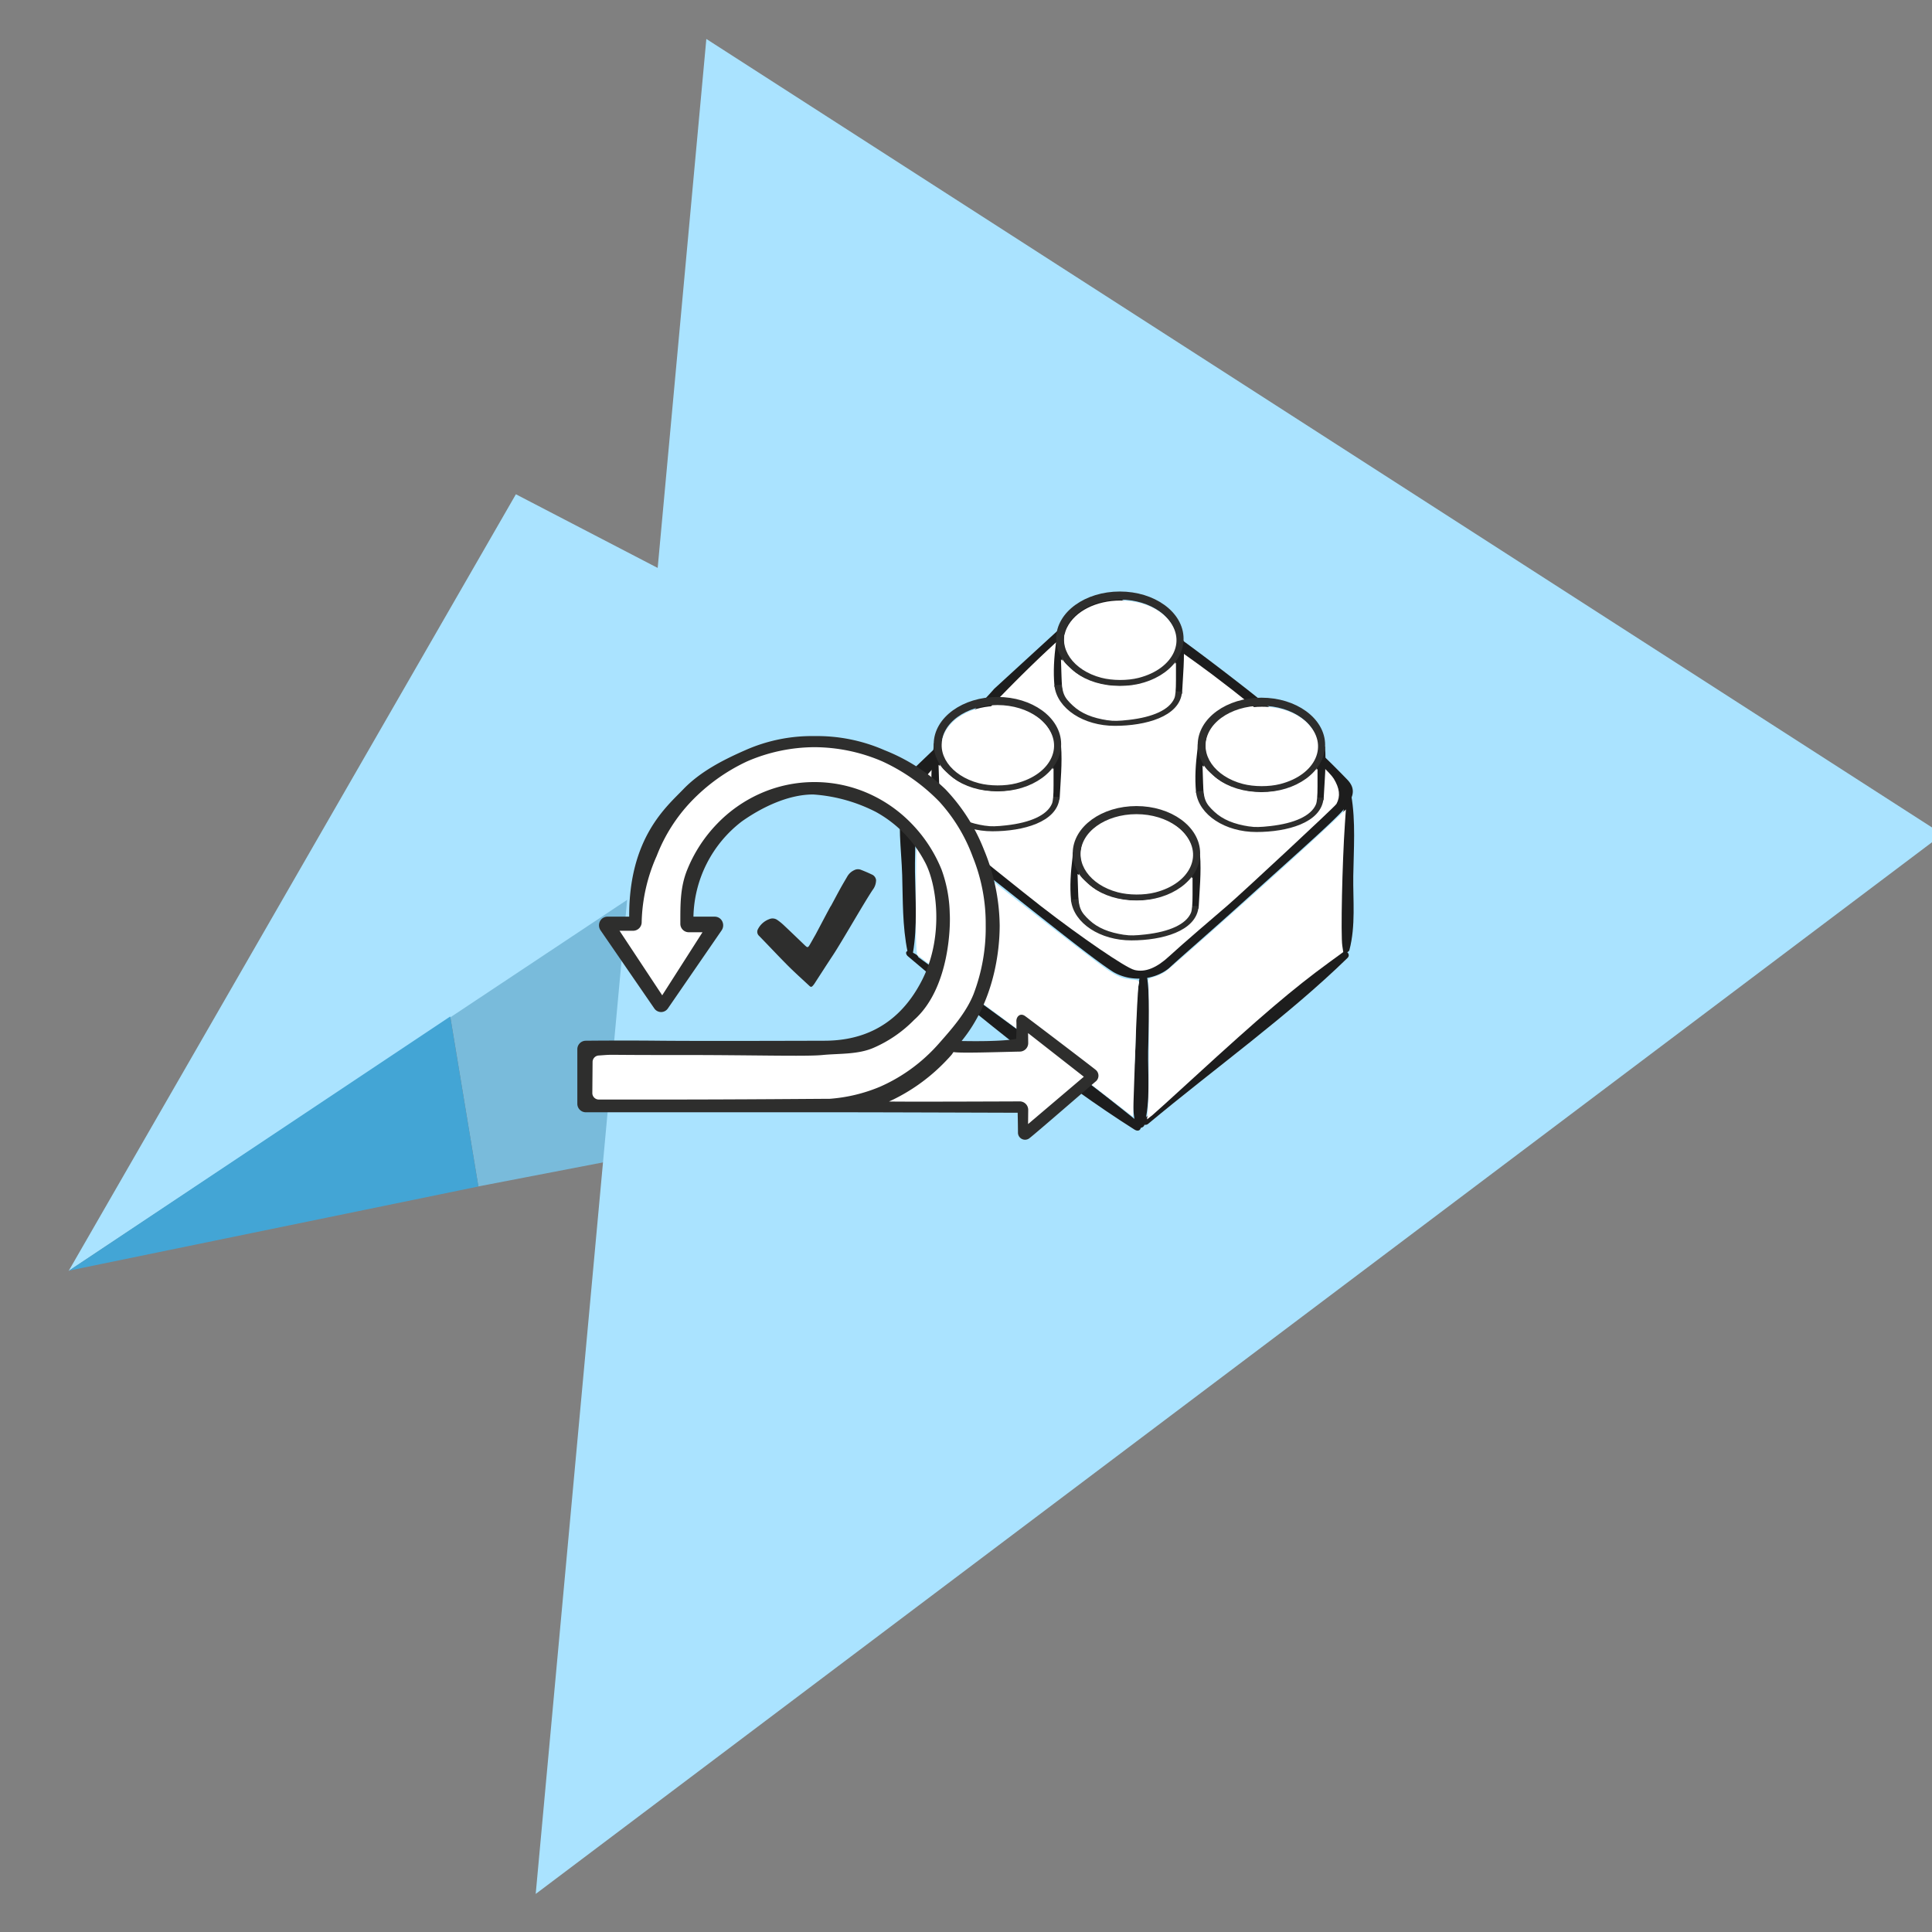 <?xml version="1.0" encoding="UTF-8" standalone="no"?>
<!-- Created with Inkscape (http://www.inkscape.org/) -->

<svg
   width="75mm"
   height="75mm"
   viewBox="0 0 75 75"
   version="1.1"
   id="svg1"
   xml:space="preserve"
   inkscape:version="1.4 (86a8ad7, 2024-10-11)"
   sodipodi:docname="Icon-WS-Lego-Scrum.svg"
   xmlns:inkscape="http://www.inkscape.org/namespaces/inkscape"
   xmlns:sodipodi="http://sodipodi.sourceforge.net/DTD/sodipodi-0.dtd"
   xmlns="http://www.w3.org/2000/svg"
   xmlns:svg="http://www.w3.org/2000/svg"><rect x="0" y="0" width="75" height="75" fill="#808080" stroke="none"/><sodipodi:namedview
     id="namedview1"
     pagecolor="#ffffff"
     bordercolor="#666666"
     borderopacity="1.0"
     inkscape:showpageshadow="2"
     inkscape:pageopacity="0.0"
     inkscape:pagecheckerboard="0"
     inkscape:deskcolor="#d1d1d1"
     inkscape:document-units="mm"
     showgrid="false"
     inkscape:zoom="2.0578704"
     inkscape:cx="311.24409"
     inkscape:cy="97.916759"
     inkscape:window-width="2560"
     inkscape:window-height="1351"
     inkscape:window-x="-9"
     inkscape:window-y="-9"
     inkscape:window-maximized="1"
     inkscape:current-layer="layer1" /><defs
     id="defs1" /><g
     inkscape:label="Ebene 1"
     inkscape:groupmode="layer"
     id="layer1"><g
       id="_0029"
       data-name="0029"
       transform="matrix(0.258,-0.06,0.06,0.258,-415.698,-595.781)"><g
         id="Startseite"
         transform="rotate(15,-9168.557,5205.258)"><g
           id="Group-Copy-13"><path
             id="Path-472-Copy"
             d="M 0,45.958 4.952,70.712 141.886,39.564 64.549,0 Z"
             transform="translate(54.652,100.803)"
             fill="#79bbdb"
             fill-rule="evenodd"
             style="isolation:isolate;mix-blend-mode:multiply" /><path
             id="Path-465"
             d="M 186.316,112.793 1.357,2.332 -14.585,274.869 Z"
             transform="translate(86.036)"
             fill="#aae3ff"
             fill-rule="evenodd"
             style="isolation:isolate;mix-blend-mode:multiply" /><path
             id="Path-467"
             d="M 0,115.944 122.066,28.844 61.719,0 Z"
             transform="translate(0,69.953)"
             fill="#aae3ff"
             fill-rule="evenodd"
             style="isolation:isolate;mix-blend-mode:multiply" /><path
             id="Path-467-Copy"
             d="M 0,39.084 54.6,0 59.555,24.764 Z"
             transform="translate(0.049,146.763)"
             fill="#43a5d5"
             fill-rule="evenodd"
             style="isolation:isolate;mix-blend-mode:multiply" /></g></g></g><g
       id="g1"
       transform="translate(-0.905)"><g
         id="g3"
         transform="matrix(0.591,0,0,0.591,35.261,21.481)"><g
           id="g9"
           transform="matrix(0.565,0,0,0.565,-32.28,-27.404)"><g
             id="g4"
             transform="matrix(1.188,0,0,1.188,-21.033,-21.775)"><g
               id="g2"
               transform="matrix(-0.531,-0.433,0.501,-0.459,71.357,205.618)"><path
                 id="Pfad_109867"
                 data-name="Pfad 109867"
                 d="m 139.764,158.359 c -0.501,-4.355 -0.567,-13.716 -0.655,-16.196 a 5.326,5.326 0 0 0 -4.536,-5.338 c -2.881,-0.353 -9.965,-0.139 -19.099,0 -9.134,0.139 -14.744,0.224 -17.44,0.546 a 6.019,6.019 0 0 0 -5.051,5.533 c 0.022,2.514 -0.151,7.163 -0.207,15.456 -0.055,8.292 -0.182,14.812 0,17.712 0.182,2.899 0.889,4.244 2.828,4.516 a 139.27,139.27 0 0 0 20.248,0.953 c 10.717,-0.243 21.298,-0.881 22.625,-1.922 0.297,-0.233 0.977,0.055 1.294,-2.571"
                 fill="#1d1d1d"
                 style="stroke-width:0.504" /><path
                 id="Pfad_109868"
                 data-name="Pfad 109868"
                 d="m 138.516,175.266 a 3.385,3.385 0 0 1 -3.093,3.3 151.887,151.887 0 0 1 -16.499,1.378 c -6.02,0.252 -14.283,0.094 -20.263,-0.29 -1.008,-0.065 -4.284,-1.013 -4.308,-3.488 -0.063,-6.08 -0.085,-12.141 -0.116,-18.179 0,-0.82 0.018,-1.638 0.029,-2.456 h 0.037 c 0.046,-3.639 0.403,-9.903 0.274,-12.198 a 3.994,3.994 0 0 1 2.262,-3.862 c 11.236,-1.678 22.484,-1.149 34.285,-1.335 4.457,0.318 5.724,0.792 6.094,5.272 0.87,10.55 1.835,21.177 1.305,31.856"
                 fill="#ffffff"
                 style="stroke-width:0.504" /></g><path
               d="m 90.825,100.049 c -0.523,2.556 -0.455,5.071 -0.53,7.519 -0.079,2.544 -0.508,5.285 0.043,7.646 0.066,0.279 0.747,0.229 0.833,-0.101 0.621,-2.402 0.341,-4.858 0.375,-7.249 0.039,-2.591 0.246,-5.311 -0.195,-7.878 -0.032,-0.187 -0.483,-0.153 -0.526,0.061"
               fill="#1d1d1d"
               id="path108-4"
               style="stroke-width:0.362" /><path
               d="m 110.899,82.903 c -0.523,2.556 -0.455,5.071 -0.53,7.519 -0.079,2.544 -0.508,5.285 0.043,7.646 0.066,0.279 0.747,0.229 0.833,-0.101 0.621,-2.402 0.341,-4.858 0.375,-7.249 0.039,-2.591 0.246,-5.311 -0.195,-7.878 -0.032,-0.187 -0.483,-0.153 -0.526,0.061"
               fill="#1d1d1d"
               id="path108-4-7"
               style="stroke-width:0.362" /><path
               d="m 68.007,98.164 c -0.523,-2.556 -0.455,-5.071 -0.53,-7.519 -0.079,-2.544 -0.508,-5.285 0.043,-7.646 0.066,-0.279 0.747,-0.229 0.833,0.101 0.621,2.402 0.341,4.858 0.375,7.249 0.039,2.591 0.246,5.311 -0.195,7.878 -0.032,0.187 -0.483,0.153 -0.526,-0.061"
               fill="#1d1d1d"
               id="path108-4-3"
               style="stroke-width:0.362" /><path
               d="m 91.554,114.978 c 6.613,-5.508 13.693,-10.565 19.499,-16.225 0.423,-0.412 -0.321,-0.986 -0.833,-0.624 -6.937,4.872 -12.872,10.815 -19.243,16.523 -0.325,0.295 0.248,0.601 0.578,0.326"
               fill="#1d1d1d"
               id="path110-1"
               style="stroke-width:0.538"
               inkscape:transform-center-x="-0.84543066"
               inkscape:transform-center-y="8.2132269" /><path
               d="M 68.809,98.389 68.284,98.103 c -0.209,-0.093 -0.399,-0.039 -0.424,0.123 -0.021,0.131 0.074,0.295 0.231,0.404 7.184,6.107 14.784,12.27 22.108,16.91 0.588,0.373 0.91,-0.308 0.29,-0.81 -7.114,-5.755 -14.704,-11.092 -22.207,-16.626 2.68e-4,0.219 -3.67e-4,0.436 -0.002,0.652 l 0.523,0.267 c 0.398,0.2 0.409,-0.41 0.003,-0.632"
               fill="#1d1d1d"
               id="path112-3"
               style="stroke-width:0.589"
               inkscape:transform-center-x="10.015036"
               inkscape:transform-center-y="24.07073" /></g><path
             style="opacity:1;fill:#ffffff;stroke:#ffffff;stroke-width:1.221;stroke-dasharray:none"
             d="m 325.211,365.212 c -3.753,-0.933 -22.989,-14.062 -40.693,-27.773 -6.737,-5.218 -32.715,-26.088 -43.507,-34.953 -7.123,-5.851 -10.322,-10.077 -10.322,-13.633 0,-3.236 2.409,-6.445 15.394,-20.51 27.106,-29.36 54.993,-56.195 61.76,-59.432 3.2,-1.531 6.494,-1.532 9.775,-0.005 5.591,2.603 26.246,16.545 41.558,28.051 22.127,16.627 49.851,40.399 52.777,45.255 2.484,4.121 2.842,7.305 1.172,10.424 -0.519,0.971 -40.904,38.591 -47.698,44.434 -2.005,1.724 -7.69,6.61 -12.634,10.858 -4.944,4.248 -10.739,9.358 -12.877,11.355 -5.406,5.049 -10.303,7.024 -14.704,5.929 z"
             id="path6"
             transform="scale(0.265)" /><g
             id="g8"
             transform="translate(35.1,-38.829)"><g
               id="g5"
               transform="translate(-22.5,-21.729)"><path
                 d="m 50.171,131.729 c -0.212,1.76 -0.332,3.275 -0.168,5.039 0.036,0.283 0.84,0.449 0.902,0.142 -0.029,-1.858 0.013,-3.553 0.066,-5.267 -0.037,-0.156 -0.747,-0.662 -0.767,-0.462"
                 fill="#1d1d1d"
                 id="path106-8"
                 style="stroke-width:0.313"
                 sodipodi:nodetypes="ccccc" /><path
                 d="m 64.28,131.604 c -0.212,2.011 -0.493,3.988 -0.329,6.003 0.036,0.324 0.824,0.316 0.885,-0.035 0.1,-1.994 0.319,-4.135 0.162,-6.144"
                 fill="#1d1d1d"
                 id="path106-8-4"
                 style="stroke-width:0.335"
                 sodipodi:nodetypes="cccc" /><ellipse
                 id="Ellipse_593"
                 data-name="Ellipse 593"
                 cx="57.603"
                 cy="131.247"
                 fill="none"
                 stroke="#2e2e2d"
                 stroke-width="0.834"
                 style="stroke-width:0.941;stroke-dasharray:none"
                 rx="6.937"
                 ry="5.021" /><path
                 id="path5"
                 style="fill:none;stroke:#2e2e2d;stroke-width:0.885"
                 d="m 64.387,137.372 c -0.155,2.492 -3.835,3.557 -7.37,3.557 -3.454,0 -6.325,-1.878 -6.586,-4.309"
                 sodipodi:nodetypes="csc" /></g><path
               style="opacity:1;fill:#ffffff;stroke:#ffffff;stroke-width:1.221;stroke-dasharray:none"
               d="m 124.457,429.792 c -12.087,-3.166 -18.729,-12.739 -14.649,-21.117 3.397,-6.975 12.452,-11.553 22.854,-11.553 7.835,0 14.911,2.527 19.448,6.946 9.426,9.181 3.741,21.865 -11.554,25.777 -4.8,1.228 -11.29,1.206 -16.098,-0.053 z"
               id="path7"
               transform="scale(0.265)" /><path
               style="opacity:1;fill:#ffffff;stroke:#ffffff;stroke-width:1.221;stroke-dasharray:none"
               d="m 127.316,448.455 c -6.729,-0.982 -11.533,-2.995 -15.087,-6.319 -3.942,-3.687 -4.524,-5.196 -4.75,-12.306 l -0.192,-6.058 3.208,3.001 c 5.868,5.489 12.598,7.881 22.21,7.893 9.161,0.012 16.691,-2.564 21.702,-7.425 l 2.065,-2.003 v 6.191 c 0,4.187 -0.217,6.697 -0.671,7.755 -1.999,4.66 -8.933,7.889 -19.496,9.081 -4.323,0.488 -6.626,0.537 -8.99,0.191 z"
               id="path8"
               transform="scale(0.265)" /></g><g
             id="g8-7"
             transform="translate(65.789,-38.744)"><g
               id="g5-4"
               transform="translate(-22.5,-21.729)"><path
                 d="m 50.171,131.729 c -0.212,1.76 -0.332,3.275 -0.168,5.039 0.036,0.283 0.84,0.449 0.902,0.142 -0.029,-1.858 0.013,-3.553 0.066,-5.267 -0.037,-0.156 -0.747,-0.662 -0.767,-0.462"
                 fill="#1d1d1d"
                 id="path106-8-2"
                 style="stroke-width:0.313"
                 sodipodi:nodetypes="ccccc" /><path
                 d="m 64.28,131.604 c -0.212,2.011 -0.493,3.988 -0.329,6.003 0.036,0.324 0.824,0.316 0.885,-0.035 0.1,-1.994 0.319,-4.135 0.162,-6.144"
                 fill="#1d1d1d"
                 id="path106-8-4-7"
                 style="stroke-width:0.335"
                 sodipodi:nodetypes="cccc" /><ellipse
                 id="Ellipse_593-7"
                 data-name="Ellipse 593"
                 cx="57.603"
                 cy="131.247"
                 fill="none"
                 stroke="#2e2e2d"
                 stroke-width="0.834"
                 style="stroke-width:0.941;stroke-dasharray:none"
                 rx="6.937"
                 ry="5.021" /><path
                 id="path5-9"
                 style="fill:none;stroke:#2e2e2d;stroke-width:0.885"
                 d="m 64.387,137.372 c -0.155,2.492 -3.835,3.557 -7.37,3.557 -3.454,0 -6.325,-1.878 -6.586,-4.309"
                 sodipodi:nodetypes="csc" /></g><path
               style="opacity:1;fill:#ffffff;stroke:#ffffff;stroke-width:1.221;stroke-dasharray:none"
               d="m 124.457,429.792 c -12.087,-3.166 -18.729,-12.739 -14.649,-21.117 3.397,-6.975 12.452,-11.553 22.854,-11.553 7.835,0 14.911,2.527 19.448,6.946 9.426,9.181 3.741,21.865 -11.554,25.777 -4.8,1.228 -11.29,1.206 -16.098,-0.053 z"
               id="path7-3"
               transform="scale(0.265)" /><path
               style="opacity:1;fill:#ffffff;stroke:#ffffff;stroke-width:1.221;stroke-dasharray:none"
               d="m 127.316,448.455 c -6.729,-0.982 -11.533,-2.995 -15.087,-6.319 -3.942,-3.687 -4.524,-5.196 -4.75,-12.306 l -0.192,-6.058 3.208,3.001 c 5.868,5.489 12.598,7.881 22.21,7.893 9.161,0.012 16.691,-2.564 21.702,-7.425 l 2.065,-2.003 v 6.191 c 0,4.187 -0.217,6.697 -0.671,7.755 -1.999,4.66 -8.933,7.889 -19.496,9.081 -4.323,0.488 -6.626,0.537 -8.99,0.191 z"
               id="path8-1"
               transform="scale(0.265)" /></g><g
             id="g8-0"
             transform="translate(51.26,-26.144)"><g
               id="g5-2"
               transform="translate(-22.5,-21.729)"><path
                 d="m 50.171,131.729 c -0.212,1.76 -0.332,3.275 -0.168,5.039 0.036,0.283 0.84,0.449 0.902,0.142 -0.029,-1.858 0.013,-3.553 0.066,-5.267 -0.037,-0.156 -0.747,-0.662 -0.767,-0.462"
                 fill="#1d1d1d"
                 id="path106-8-8"
                 style="stroke-width:0.313"
                 sodipodi:nodetypes="ccccc" /><path
                 d="m 64.28,131.604 c -0.212,2.011 -0.493,3.988 -0.329,6.003 0.036,0.324 0.824,0.316 0.885,-0.035 0.1,-1.994 0.319,-4.135 0.162,-6.144"
                 fill="#1d1d1d"
                 id="path106-8-4-6"
                 style="stroke-width:0.335"
                 sodipodi:nodetypes="cccc" /><ellipse
                 id="Ellipse_593-0"
                 data-name="Ellipse 593"
                 cx="57.603"
                 cy="131.247"
                 fill="none"
                 stroke="#2e2e2d"
                 stroke-width="0.834"
                 style="stroke-width:0.941;stroke-dasharray:none"
                 rx="6.937"
                 ry="5.021" /><path
                 id="path5-2"
                 style="fill:none;stroke:#2e2e2d;stroke-width:0.885"
                 d="m 64.387,137.372 c -0.155,2.492 -3.835,3.557 -7.37,3.557 -3.454,0 -6.325,-1.878 -6.586,-4.309"
                 sodipodi:nodetypes="csc" /></g><path
               style="opacity:1;fill:#ffffff;stroke:#ffffff;stroke-width:1.221;stroke-dasharray:none"
               d="m 124.457,429.792 c -12.087,-3.166 -18.729,-12.739 -14.649,-21.117 3.397,-6.975 12.452,-11.553 22.854,-11.553 7.835,0 14.911,2.527 19.448,6.946 9.426,9.181 3.741,21.865 -11.554,25.777 -4.8,1.228 -11.29,1.206 -16.098,-0.053 z"
               id="path7-4"
               transform="scale(0.265)" /><path
               style="opacity:1;fill:#ffffff;stroke:#ffffff;stroke-width:1.221;stroke-dasharray:none"
               d="m 127.316,448.455 c -6.729,-0.982 -11.533,-2.995 -15.087,-6.319 -3.942,-3.687 -4.524,-5.196 -4.75,-12.306 l -0.192,-6.058 3.208,3.001 c 5.868,5.489 12.598,7.881 22.21,7.893 9.161,0.012 16.691,-2.564 21.702,-7.425 l 2.065,-2.003 v 6.191 c 0,4.187 -0.217,6.697 -0.671,7.755 -1.999,4.66 -8.933,7.889 -19.496,9.081 -4.323,0.488 -6.626,0.537 -8.99,0.191 z"
               id="path8-8"
               transform="scale(0.265)" /></g><g
             id="g8-00"
             transform="translate(49.332,-51.087)"><g
               id="g5-6"
               transform="translate(-22.5,-21.729)"><path
                 d="m 50.171,131.729 c -0.212,1.76 -0.332,3.275 -0.168,5.039 0.036,0.283 0.84,0.449 0.902,0.142 -0.029,-1.858 0.013,-3.553 0.066,-5.267 -0.037,-0.156 -0.747,-0.662 -0.767,-0.462"
                 fill="#1d1d1d"
                 id="path106-8-1"
                 style="stroke-width:0.313"
                 sodipodi:nodetypes="ccccc" /><path
                 d="m 64.28,131.604 c -0.212,2.011 -0.493,3.988 -0.329,6.003 0.036,0.324 0.824,0.316 0.885,-0.035 0.1,-1.994 0.319,-4.135 0.162,-6.144"
                 fill="#1d1d1d"
                 id="path106-8-4-3"
                 style="stroke-width:0.335"
                 sodipodi:nodetypes="cccc" /><ellipse
                 id="Ellipse_593-8"
                 data-name="Ellipse 593"
                 cx="57.603"
                 cy="131.247"
                 fill="none"
                 stroke="#2e2e2d"
                 stroke-width="0.834"
                 style="stroke-width:0.941;stroke-dasharray:none"
                 rx="6.937"
                 ry="5.021" /><path
                 id="path5-93"
                 style="fill:none;stroke:#2e2e2d;stroke-width:0.885"
                 d="m 64.387,137.372 c -0.155,2.492 -3.835,3.557 -7.37,3.557 -3.454,0 -6.325,-1.878 -6.586,-4.309"
                 sodipodi:nodetypes="csc" /></g><path
               style="opacity:1;fill:#ffffff;stroke:#ffffff;stroke-width:1.221;stroke-dasharray:none"
               d="m 124.457,429.792 c -12.087,-3.166 -18.729,-12.739 -14.649,-21.117 3.397,-6.975 12.452,-11.553 22.854,-11.553 7.835,0 14.911,2.527 19.448,6.946 9.426,9.181 3.741,21.865 -11.554,25.777 -4.8,1.228 -11.29,1.206 -16.098,-0.053 z"
               id="path7-44"
               transform="scale(0.265)" /><path
               style="opacity:1;fill:#ffffff;stroke:#ffffff;stroke-width:1.221;stroke-dasharray:none"
               d="m 127.316,448.455 c -6.729,-0.982 -11.533,-2.995 -15.087,-6.319 -3.942,-3.687 -4.524,-5.196 -4.75,-12.306 l -0.192,-6.058 3.208,3.001 c 5.868,5.489 12.598,7.881 22.21,7.893 9.161,0.012 16.691,-2.564 21.702,-7.425 l 2.065,-2.003 v 6.191 c 0,4.187 -0.217,6.697 -0.671,7.755 -1.999,4.66 -8.933,7.889 -19.496,9.081 -4.323,0.488 -6.626,0.537 -8.99,0.191 z"
               id="path8-6"
               transform="scale(0.265)" /></g><path
             style="opacity:1;fill:#ffffff;stroke:#ffffff;stroke-width:1.221;stroke-dasharray:none"
             d="m 331.6,426.614 c 0.455,-5.016 0.586,-54.218 0.148,-55.437 -0.341,-0.948 -0.123,-1.128 2.193,-1.803 1.414,-0.412 3.555,-1.382 4.758,-2.155 3.152,-2.026 60.909,-53.635 73.79,-65.936 l 4.58,-4.373 -0.318,4.616 c -1.186,17.209 -1.865,48.944 -1.15,53.708 l 0.367,2.441 -5.955,4.35 c -15.94,11.645 -29.774,23.435 -59.986,51.122 -8.87,8.129 -16.714,15.241 -17.43,15.804 l -1.302,1.024 z"
             id="path9"
             transform="scale(0.265)" /></g><path
           style="opacity:1;fill:#ffffff;stroke:none;stroke-width:1.221"
           d="M 52.967,133.059 C 48.29,129.439 36.405,120.543 26.555,113.29 16.705,106.038 8.396,99.885 8.089,99.618 7.686,99.265 7.571,94.613 7.672,82.731 c 0.077,-9.02 0.262,-16.4 0.411,-16.4 0.149,0 1.617,1.174 3.261,2.61 4.702,4.104 40.042,31.783 43.688,34.218 2.483,1.658 3.874,2.247 5.723,2.425 2.207,0.212 2.412,0.332 2.122,1.243 -0.176,0.555 -0.564,8.165 -0.863,16.911 l -0.543,15.903 z"
           id="path1"
           transform="scale(0.265)" /></g><g
         id="Gruppe_33088"
         data-name="Gruppe 33088"
         transform="matrix(0.265,0,0,0.265,23.317,28.575)"><g
           id="Gruppe_32906"
           data-name="Gruppe 32906"><path
             id="Pfad_120644"
             data-name="Pfad 120644"
             d="m 12.733,39.407 7.182,-11.753 h -4.276 c 0,0 -0.218,-6.468 1.921,-9.422 2.139,-2.954 6.44,-7.825 11.033,-9.324 4.593,-1.499 11.073,-2.159 17.092,2.538 6.019,4.697 8.21,9.9 7.939,14.848 -0.271,4.948 -1.324,11.578 -5.163,14.963 -3.839,3.385 -9.268,4.826 -19.867,4.519 -10.599,-0.307 -27.736,0 -27.736,0 v 8.083 H 65.27 V 58.2 L 75.628,49.731 65.27,41.9 v 3.871 H 53.624 c 0,0 6.308,-6.1 6.621,-11.322 C 60.558,29.227 62.4,21.091 55.936,12.2 49.472,3.309 41.359,1.133 37.638,0.978 33.917,0.823 25.209,0.229 17.56,7.326 9.911,14.423 8.306,22.538 8.423,27.654 a 23.183,23.183 0 0 0 -4.14,0 z"
             fill="#ffffff" /><path
             id="Pfad_117530"
             data-name="Pfad 117530"
             d="m 611.762,-37.292 c -0.539,0.439 -9.024,7.81 -9.71,8.313 a 1.039,1.039 0 0 1 -1.739,-0.785 c 0,-1.021 -0.044,-2.895 -0.044,-2.895 0,0 -20.7,-0.07 -25.952,-0.07 H 536.989 A 1.247,1.247 0 0 1 535.765,-34 v -7.938 a 1.247,1.247 0 0 1 1.224,-1.271 c 0,0 5.168,-0.061 10.959,0 5.791,0.061 23.947,0 23.947,0 4.036,0 10.406,-1.053 14.39,-8.923 3.224,-6.37 2.143,-14.1 0.363,-17.316 a 17.782,17.782 0 0 0 -7.138,-7.273 23.616,23.616 0 0 0 -9.205,-2.563 c -3.7,0 -7.6,1.932 -10.446,3.95 a 18.052,18.052 0 0 0 -7.086,13.95 h 3.135 a 1.218,1.218 0 0 1 1.087,0.688 1.314,1.314 0 0 1 -0.093,1.319 l -7.869,11.434 a 1.208,1.208 0 0 1 -0.995,0.532 1.211,1.211 0 0 1 -1,-0.532 l -7.869,-11.434 a 1.311,1.311 0 0 1 -0.093,-1.319 1.219,1.219 0 0 1 1.087,-0.688 h 3.2 c -0.054,-11.564 5.487,-16.119 7.926,-18.665 2.489,-2.587 5.834,-4.3 9.069,-5.717 a 24.031,24.031 0 0 1 10.144,-2.071 24.6,24.6 0 0 1 10.273,2.071 27.27,27.27 0 0 1 8.909,5.717 27.126,27.126 0 0 1 5.636,8.831 29.785,29.785 0 0 1 2.315,11.1 c 0,3.8 -0.821,11.126 -5.579,16.95 6.506,0.122 8,-0.332 8,-0.332 0,0 0.062,-1.831 0.025,-2.526 -0.037,-0.695 0.545,-1.317 1.273,-0.8 0.728,0.517 9.948,7.538 10.367,7.9 a 1.1,1.1 0 0 1 0.041,1.634 z m -16.175,-22.887 a 26.04,26.04 0 0 0 -1.883,-9.935 24.571,24.571 0 0 0 -4.921,-8.129 27.86,27.86 0 0 0 -8.339,-5.887 25.319,25.319 0 0 0 -9.934,-2.081 25.042,25.042 0 0 0 -9.877,2.081 27.269,27.269 0 0 0 -8.205,5.887 24.145,24.145 0 0 0 -5.038,7.966 25.133,25.133 0 0 0 -2.2,9.658 1.259,1.259 0 0 1 -1.224,1.3 h -2.02 l 6.253,9.455 5.901,-9.236 h -2.022 a 1.237,1.237 0 0 1 -1.223,-1.234 c 0,-2.845 -0.041,-5.346 1.017,-7.945 a 21.016,21.016 0 0 1 4.33,-6.67 20.115,20.115 0 0 1 6.424,-4.5 19.444,19.444 0 0 1 7.874,-1.651 19.447,19.447 0 0 1 7.867,1.65 20.134,20.134 0 0 1 6.423,4.5 20.968,20.968 0 0 1 4.33,6.67 19.958,19.958 0 0 1 1.2,6.455 c 0.095,1.293 0.133,10.806 -5.225,15.569 a 18.734,18.734 0 0 1 -5.954,4.092 c -2.3,0.995 -5.065,0.81 -7.471,1.048 -2.406,0.238 -10.357,-0.008 -20.9,0 -12.118,0.012 -9.233,-0.111 -11.9,0.073 a 0.956,0.956 0 0 0 -0.872,0.971 l -0.036,4.505 a 0.951,0.951 0 0 0 0.931,0.973 h 9.058 c 12.327,0 22.914,-0.107 24.771,-0.107 a 23.524,23.524 0 0 0 7.36,-1.76 v 0 l 0.032,-0.014 c 0.324,-0.143 0.651,-0.295 0.97,-0.452 a 24.562,24.562 0 0 0 6.171,-4.334 c 0.242,-0.232 0.481,-0.471 0.711,-0.709 0.263,-0.274 0.518,-0.551 0.756,-0.822 1.909,-2.162 3.963,-4.486 5.064,-7.189 a 27.308,27.308 0 0 0 1.801,-10.198 z m 6.207,15.851 0.021,1.441 a 1.246,1.246 0 0 1 -1.223,1.269 c -3.025,0.06 -8.684,0.26 -9.72,0.068 -0.179,0.229 -0.156,0.253 -0.348,0.47 -0.261,0.3 -0.543,0.6 -0.832,0.9 -0.252,0.261 -0.514,0.524 -0.779,0.778 a 27.058,27.058 0 0 1 -6.783,4.764 c -0.234,0.116 -0.475,0.223 -0.713,0.332 2.487,0.056 19.175,-0.017 19.175,-0.017 a 1.246,1.246 0 0 1 1.223,1.269 l -0.021,2.054 8.169,-6.935 z"
             transform="translate(-535.765,87.836)"
             fill="#2e2e2d" /></g><path
           id="Pfad_117531"
           data-name="Pfad 117531"
           d="m 577.426,-67.527 a 2.385,2.385 0 0 1 -0.5,1.447 c -1.311,1.958 -4.532,7.628 -5.835,9.593 -0.9,1.359 -1.777,2.732 -2.666,4.1 a 2.575,2.575 0 0 1 -0.261,0.343 c -0.194,0.211 -0.3,0.216 -0.51,0.02 -1.042,-0.974 -2.114,-1.927 -3.115,-2.929 -1.44,-1.444 -2.822,-2.929 -4.243,-4.385 a 0.8,0.8 0 0 1 -0.183,-0.976 3.032,3.032 0 0 1 1.652,-1.477 1.21,1.21 0 0 1 1.182,0.107 7.837,7.837 0 0 1 0.95,0.765 c 1.035,0.975 2.059,1.96 3.084,2.946 0.39,0.375 0.464,0.376 0.731,-0.074 0.284,-0.48 0.546,-0.97 0.827,-1.451 0.094,-0.16 2.118,-4.023 2.229,-4.175 a 0.978,0.978 0 0 0 0.071,-0.1 c 0.458,-0.851 0.908,-1.7 1.376,-2.551 0.313,-0.568 0.65,-1.127 0.976,-1.689 a 2.254,2.254 0 0 1 1.047,-0.965 1.17,1.17 0 0 1 0.923,-0.064 c 0.548,0.213 1.092,0.439 1.615,0.694 a 1.024,1.024 0 0 1 0.65,0.821 z"
           transform="translate(-533.663,88.612)"
           fill="#2e2e2d" /></g></g></g></svg>

